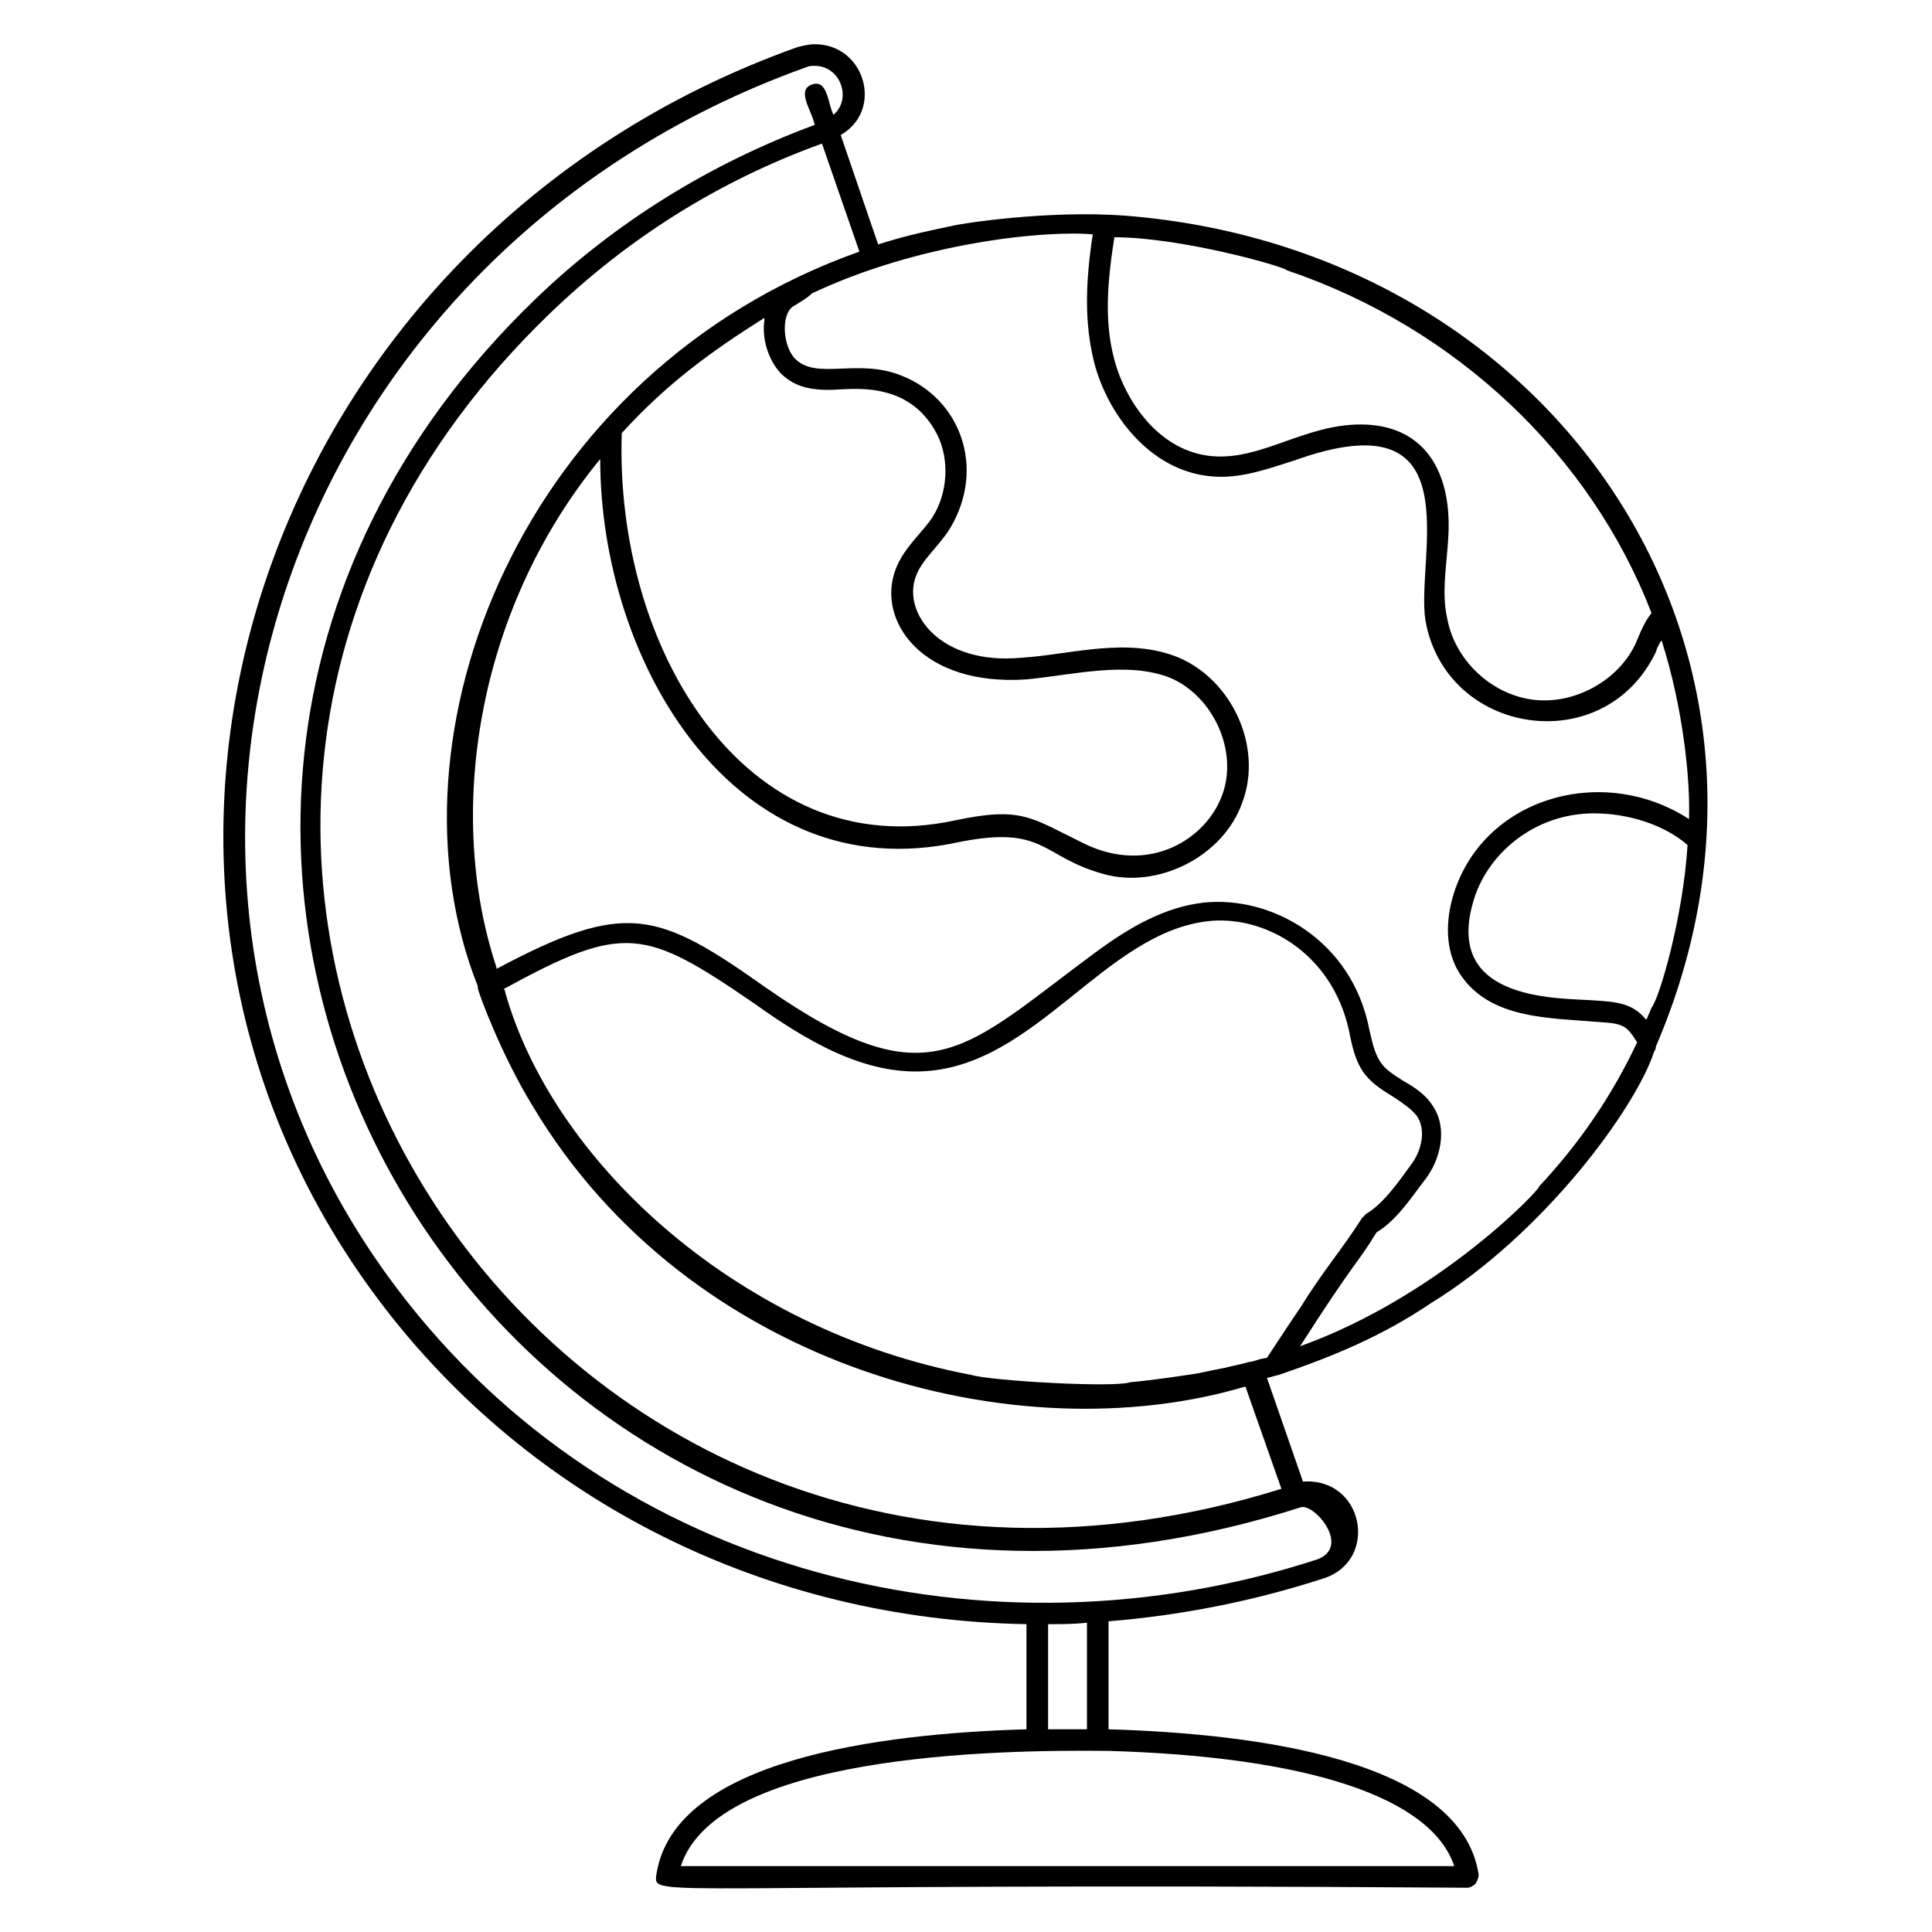 <?xml version="1.0" encoding="UTF-8"?>
<!-- Uploaded to: ICON Repo, www.iconrepo.com, Generator: ICON Repo Mixer Tools -->
<svg fill="#000000" width="800px" height="800px" version="1.1" viewBox="144 144 512 512" xmlns="http://www.w3.org/2000/svg">
 <path d="m441.98 201.14c-20.992-1.527-44.273 2.289-45.418 2.672-5.344 1.145-11.449 2.289-19.848 4.961l-9.922-29.008c11.445-6.484 6.484-24.043-6.875-24.043-1.527 0-3.055 0.383-4.582 0.762-142.36 50.766-197.32 217.55-110.68 332.44 40.074 53.051 102.67 84.352 171.37 85.496v27.863c-38.93 1.145-93.512 8.016-98.09 38.551-0.762 6.488-1.91 1.91 214.88 3.434 0.762 0 1.527-0.383 2.289-1.145 0.383-0.762 0.762-1.527 0.762-2.289-4.582-30.535-59.16-37.402-98.09-38.551v-28.625c19.082-1.527 38.551-5.344 57.25-11.449 14.504-4.961 10.305-26.719-5.727-25.57l-9.543-27.48c0.383 0 2.672-0.762 3.055-0.762 14.504-4.961 27.48-10.305 40.457-19.082 29.77-18.32 54.199-51.527 59.16-66.793 0.383-0.383 0.383-0.762 0.383-1.145 45.422-105.73-27.477-211.46-140.83-220.24zm87.402 437.4h-204.96c9.543-29.391 82.441-30.914 113.36-30.535 52.676 1.531 85.496 12.215 91.605 30.535zm-107.63-36.258v-27.863c3.434 0 6.871 0 10.305-0.383v28.242c-2.289 0.004-8.016 0.004-10.305 0.004zm71.371-45.035c-86.641 28.242-186.26 4.582-243.89-71.754-83.969-111.07-31.297-273.66 108.39-323.66 0.762-0.383 1.527-0.383 2.289-0.383 6.871 0 9.922 8.777 4.961 12.977-1.527-3.055-1.527-9.543-5.727-8.016-4.199 1.527 0 6.871 0.762 10.688-27.863 10.305-53.051 25.953-74.043 46.184-150.38 145.04-6.871 387.4 202.67 320.22 3.441-1.527 13.75 10.305 4.586 13.742zm-9.539-18.703c-198.85 62.211-341.22-169.46-193.89-311.45 20.609-19.848 44.656-35.113 72.137-45.039l9.922 28.625c-89.312 31.68-127.48 128.24-101.14 194.66v0.383c0 1.145 6.488 18.32 14.504 31.297 41.602 69.848 128.62 92.363 188.93 74.426zm-67.559-214.5c12.215-1.145 26.719-4.961 38.168-0.383 11.449 4.961 17.938 19.465 13.742 30.914-4.199 11.832-19.465 21.375-36.641 12.977-14.121-6.871-16.41-9.922-34.352-6.106-55.723 11.832-90.074-45.801-88.168-102.67 11.832-12.977 23.281-21.375 37.785-30.535v0.762c-0.762 5.344 1.527 11.449 4.961 14.504 3.816 3.434 8.398 3.816 12.215 3.816 5.344 0 20.992-3.055 28.625 11.832 3.434 6.871 2.672 15.648-1.145 21.754-2.672 4.199-7.633 8.016-9.922 14.121-4.961 13.367 6.871 30.922 34.73 29.016zm63.742 179.77-1.91 0.383c-1.145 0.383-2.289 0.762-3.055 0.762-0.762 0.383-4.961 1.145-6.106 1.527-0.383 0-5.727 1.145-5.727 1.145-1.145 0.383-14.504 2.289-19.465 2.672-4.199 1.527-37.023-0.383-41.984-1.91-64.504-12.215-111.45-58.016-123.66-101.52 0-0.383 0-0.383-0.383-0.762 32.062-17.559 37.402-16.031 66.41 3.816 13.359 9.543 29.008 19.082 45.418 17.938 29.391-1.91 47.328-36.258 74.426-39.695 14.887-1.91 33.207 8.016 37.785 29.008 1.91 10.305 4.199 12.977 11.832 17.559 2.289 1.527 4.582 3.055 6.106 4.961 2.672 3.816 1.145 9.543-1.527 12.977-3.055 4.199-7.25 10.305-11.832 12.977-0.383 0.383-0.762 0.762-1.145 1.145-5.344 8.398-10.688 14.504-16.031 23.281-3.426 4.965-6.098 9.164-9.148 13.742zm101.91-92.746-1.145 2.672s0 0.383-0.383 0.383c-3.434-4.199-7.633-4.582-12.977-4.961-9.16-0.762-40.457 0.762-32.824-25.953 3.434-12.594 16.031-23.664 32.062-23.664 9.16 0 18.703 3.055 24.809 8.398-1.148 18.699-7.254 40.07-9.543 43.125zm1.527-95.418c0.383-0.762 0.762-1.527 1.145-1.91 5.727 17.938 7.633 37.023 7.25 47.328-22.902-14.887-54.961-5.727-62.594 20.609-2.289 8.016-1.527 15.648 2.289 20.992 8.016 11.449 23.281 11.07 37.023 12.215 6.106 0.383 6.871 1.145 9.543 5.344-6.488 13.742-14.887 26.336-25.953 38.168 0 1.145-27.098 29.391-63.359 42.367 14.887-23.281 14.887-21.375 20.23-30.152 5.727-3.434 9.922-10.305 12.977-14.121 3.816-4.961 6.106-13.359 1.91-19.465-1.91-3.055-4.961-4.961-7.633-6.488-6.106-3.816-7.25-4.961-9.16-13.742-4.582-23.664-25.953-35.496-43.891-33.586-10.305 1.145-19.465 6.488-27.863 12.594-35.879 26.336-44.273 40.457-88.168 9.922-28.625-20.23-37.023-23.281-71.371-4.961v-0.383c-13.359-40.074-5.727-94.273 27.48-134.73 0 53.816 35.496 114.5 95.035 101.52 22.902-4.582 21.754 3.816 38.168 8.398 14.504 4.199 32.062-4.582 37.023-19.082 5.344-14.504-2.672-32.062-16.793-38.168-13.742-5.727-29.008-0.762-41.984 0-21.375 1.91-31.297-11.832-27.863-21.375 1.527-4.582 6.106-8.016 9.16-12.977 9.543-16.031 2.672-34.352-12.977-40.457-11.449-4.582-22.137 1.145-27.863-4.199-3.434-3.055-4.199-11.832-0.762-14.121 1.91-1.145 3.816-2.289 4.961-3.434 28.242-13.359 61.449-16.793 74.426-15.648-1.91 12.594-2.289 23.281 0.383 33.969 3.434 13.359 14.504 28.625 30.914 30.152 7.633 0.762 14.887-1.91 22.137-4.199 47.711-17.176 32.062 25.57 34.73 42.367 5.344 30.535 47.328 37.023 61.066 8.398zm-1.527-9.16c-1.91 2.289-3.055 5.344-4.199 8.016-4.582 9.922-16.41 16.41-27.48 14.887-11.07-1.527-20.609-10.688-22.52-21.754-1.527-6.875 0-14.125 0.383-22.141 0.762-17.176-6.871-29.008-23.281-29.008-14.887 0-26.336 9.543-39.312 8.398-13.742-1.145-22.902-14.121-25.953-25.57-2.672-9.922-1.91-20.23 0-32.441 17.559 0 44.656 7.633 45.801 8.777 45.035 15.266 80.531 49.234 96.562 90.836z"/>
</svg>